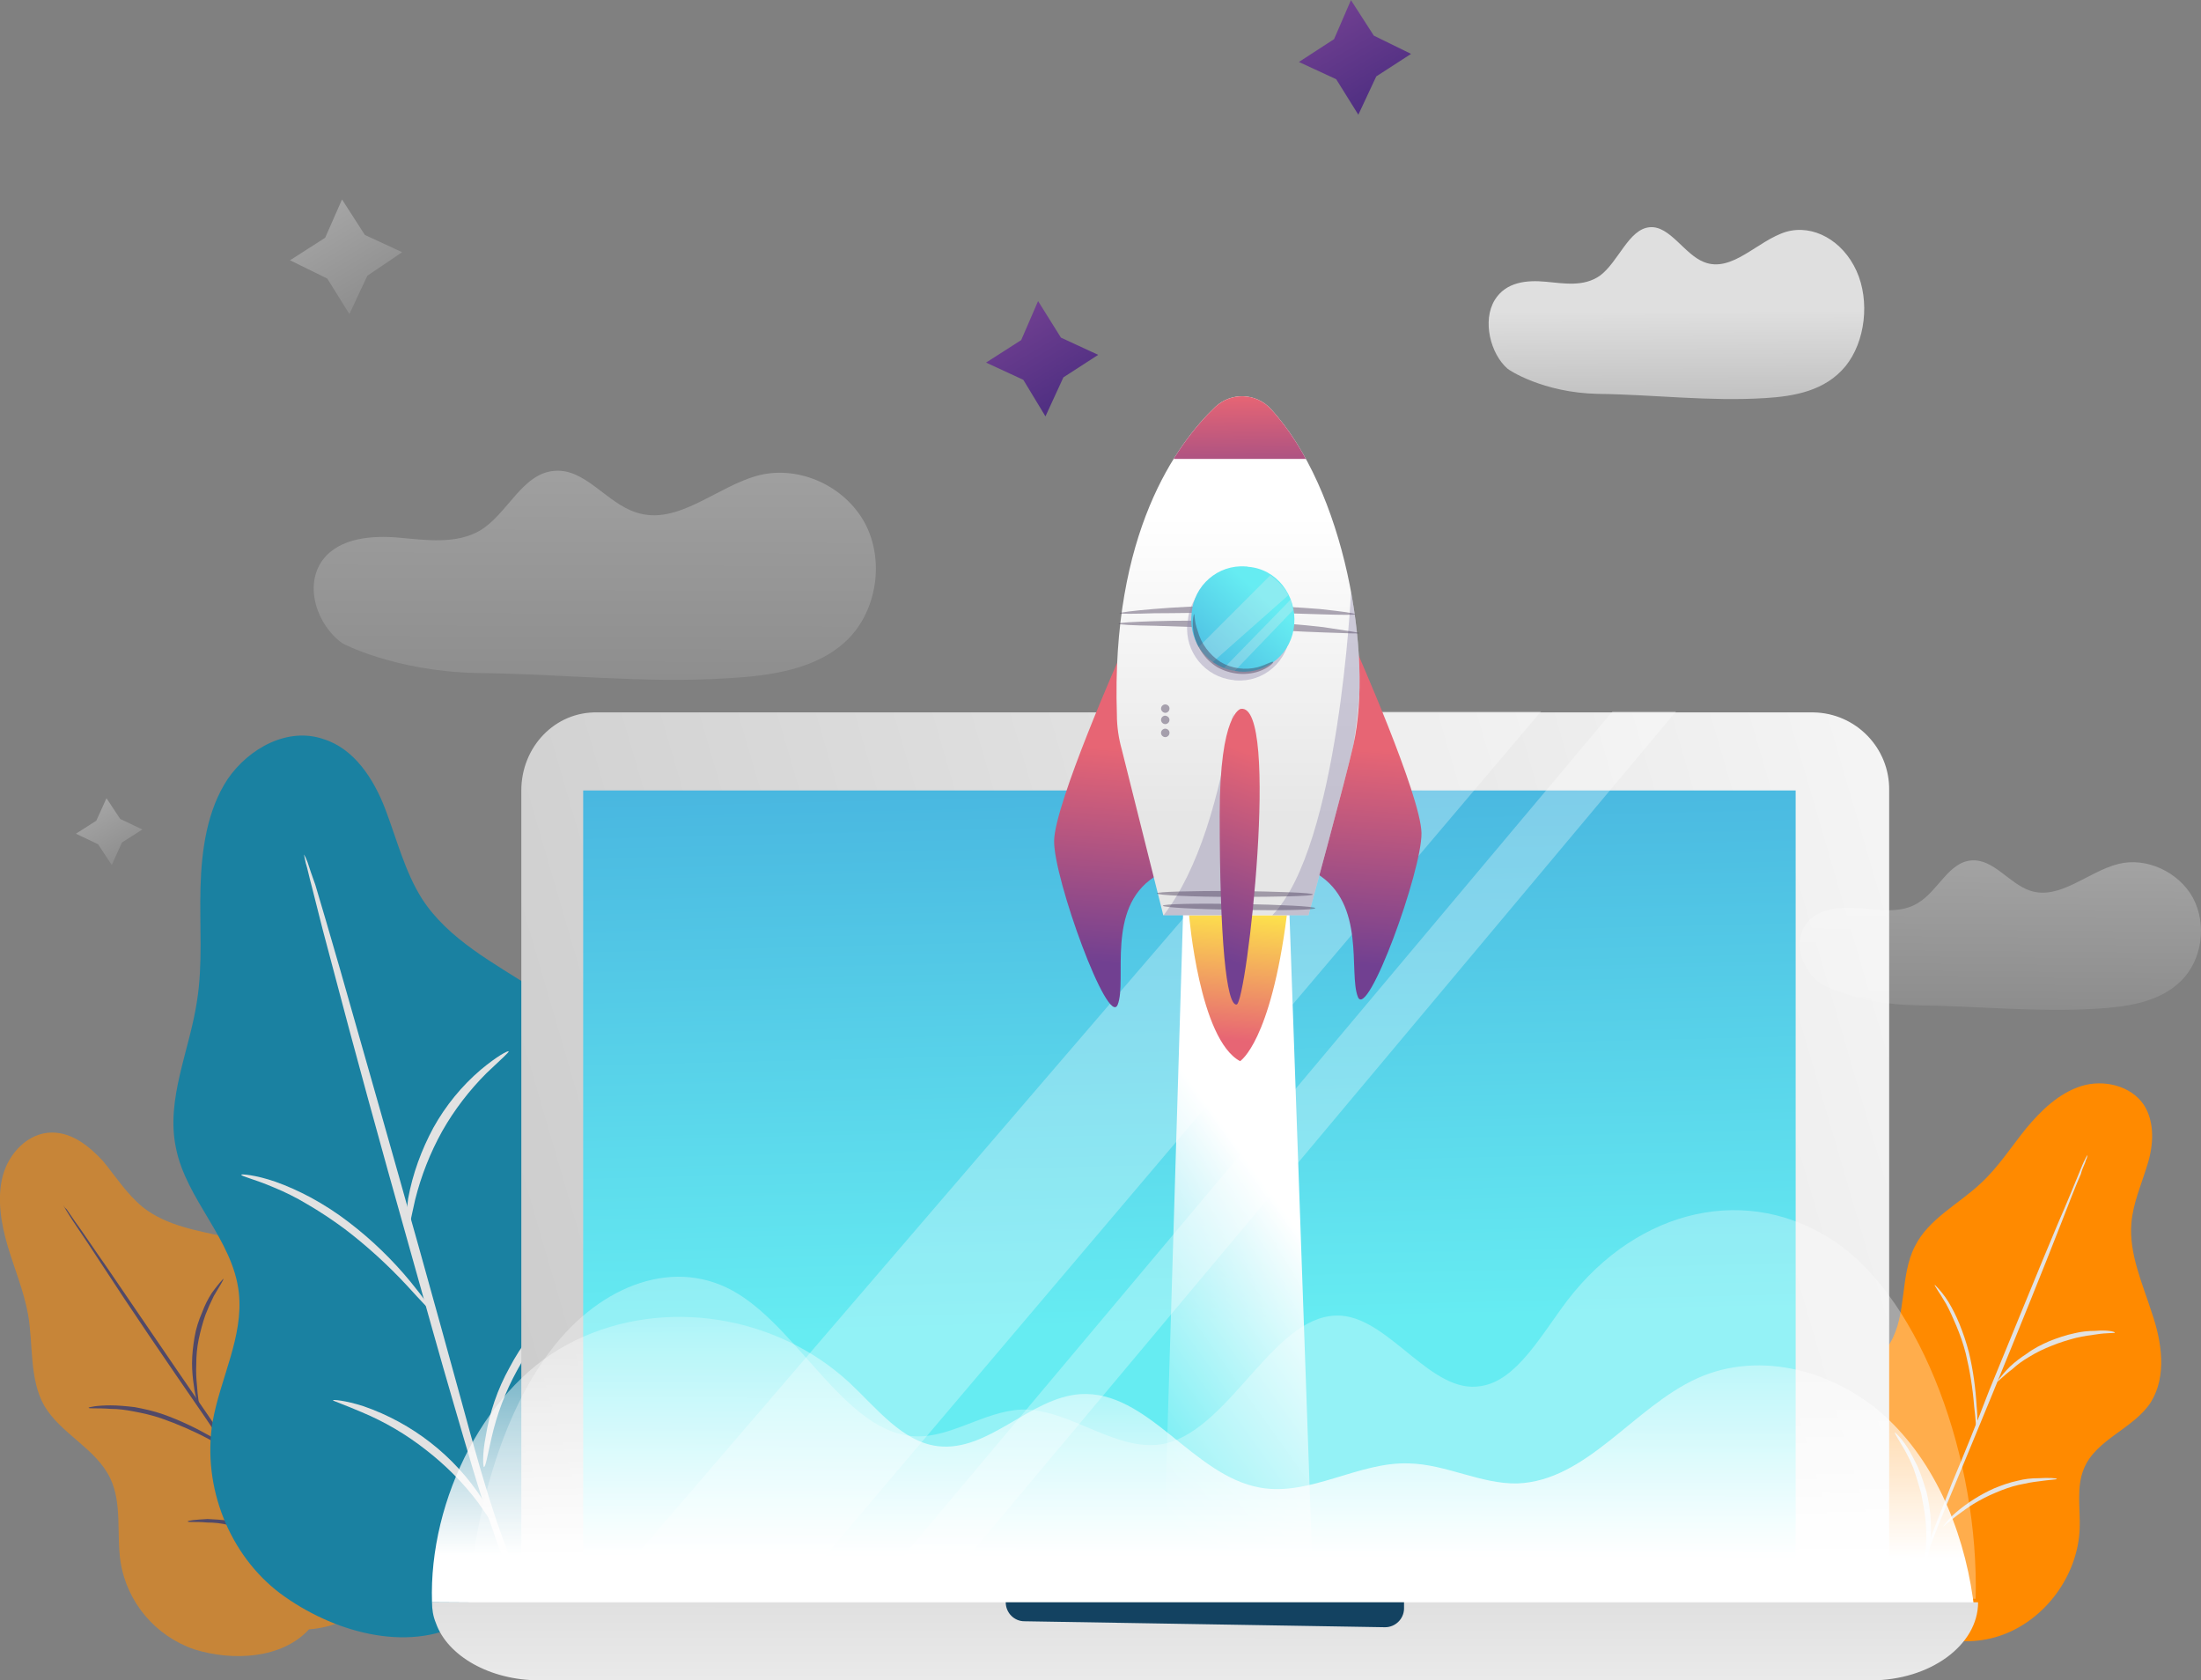 <?xml version="1.0" encoding="utf-8"?>
<!-- Generator: Adobe Illustrator 24.3.0, SVG Export Plug-In . SVG Version: 6.00 Build 0)  -->
<svg version="1.1" id="Layer_1" xmlns="http://www.w3.org/2000/svg" xmlns:xlink="http://www.w3.org/1999/xlink" x="0px" y="0px"
	 viewBox="0 0 626.1 477.9" style="enable-background:new 0 0 626.1 477.9;" xml:space="preserve">
<rect x="0" y="0" width="626.1" height="477.9" fill="#808080" stroke="none"/>
<style type="text/css">
	.st0{opacity:0.56;}
	.st1{fill:#FF8A00;}
	.st2{fill:#2D1E56;}
	.st3{fill:#1A81A1;}
	.st4{fill:#E2E2E2;}
	.st5{fill:url(#Path_1425_1_);}
	.st6{fill:url(#Rectangle_37_1_);}
	.st7{opacity:0.29;fill:#FFFFFF;enable-background:new    ;}
	.st8{fill:url(#Path_1432_1_);}
	.st9{opacity:0.3;}
	.st10{fill:#FFFFFF;}
	.st11{fill:url(#Path_1438_1_);}
	.st12{fill:#134261;}
	.st13{fill:url(#Path_1436_1_);}
	.st14{fill:url(#Path_1442_1_);}
	.st15{fill:url(#Path_1443_1_);}
	.st16{fill:url(#Path_1444_1_);}
	.st17{clip-path:url(#SVGID_2_);}
	.st18{fill:url(#Path_1445_1_);}
	.st19{clip-path:url(#SVGID_4_);}
	.st20{fill:url(#Path_1447_1_);}
	.st21{clip-path:url(#SVGID_6_);}
	.st22{opacity:0.4;fill:#8E87AD;enable-background:new    ;}
	.st23{clip-path:url(#SVGID_8_);}
	.st24{opacity:0.42;}
	.st25{fill:#413351;}
	.st26{fill:url(#Path_1458_1_);}
	.st27{opacity:0.28;fill:#EBEBEB;enable-background:new    ;}
	.st28{opacity:0.42;fill:#413351;enable-background:new    ;}
	.st29{fill:url(#Path_1464_1_);}
	.st30{opacity:0.75;}
	.st31{fill:url(#Path_1409_1_);}
	.st32{fill:url(#Path_1467_1_);}
	.st33{fill:url(#Path_1469_1_);}
	.st34{opacity:0.3;fill:url(#Path_1473_1_);enable-background:new    ;}
	.st35{fill:url(#Path_1475_1_);}
	.st36{fill:url(#Path_1477_1_);}
	.st37{opacity:0.3;fill:url(#Path_1479_1_);enable-background:new    ;}
</style>
<g id="Group_6323" transform="translate(-393.106 -96.97)">
	<g id="grass">
		<g id="Group_6347" class="st0">
			<path id="Path_1402" class="st1" d="M481,560.4c-7.7,8.4-21.7,9.1-32.6,5.7c-11.1-3.8-19.2-13.4-21-24.9
				c-1.2-7.9,0.5-16.5-2.9-23.7c-4.1-8.6-14-12.6-18.8-20.7c-4.3-7.6-3.1-17.3-4.6-25.9c-1.2-6.7-3.9-13.1-5.8-19.5
				s-3.1-13.6-1.4-20s7.2-12.3,14-12.3c5.8,0,10.6,3.9,14.5,8.1c3.6,4.4,6.8,9.4,11.3,13.1c6.8,5.4,15.7,6.7,24.1,8.6
				s17.4,5.9,20.8,14.1c3.6,8.4,0.2,19,5.3,26.6c3.1,4.7,8.7,6.9,13.3,10.4c10.9,7.9,16.4,22.9,12.8,36
				C506.6,549,494.6,559.4,481,560.4"/>
			<g id="Group_679" transform="translate(411.048 439.697)">
				<path id="Path_1403" class="st2" d="M84.5,117.9c-0.4-0.3-0.9-0.6-1.2-1c-1.1-0.8-2.2-1.7-3.1-2.7c-3.7-3.6-7.2-7.5-10.4-11.6
					c-4.1-5.2-8.4-11.6-13.5-18.8c-4.8-7.2-10.4-15.1-15.9-23.4C29,43.9,18.8,28.9,11.6,17.8C8,12.3,5.1,7.9,2.9,4.7
					C1.9,3.2,1.2,2,0.7,1.2C0.5,0.8,0.2,0.4,0,0c0.3,0.5,0.6,0.9,1,1.2c0.5,0.7,1.4,2,2.4,3.5c2.2,3,5.1,7.4,8.9,12.8
					c7.5,10.9,17.6,25.9,29,42.4c5.6,8.4,10.9,16.3,15.9,23.4c4.8,7.2,9.2,13.8,13.3,19c3.1,4.2,6.5,8.1,10.1,11.8
					c1,0.9,2,1.9,2.9,3C83.9,117.4,84.2,117.7,84.5,117.9z"/>
			</g>
			<g id="Group_680" transform="translate(447.736 460.67)">
				<path id="Path_1404" class="st2" d="M8.9,0c0.2,0.2-1,2-2.7,4.9c-0.9,1.8-1.7,3.6-2.4,5.4c-0.8,2.3-1.4,4.6-1.9,6.9
					c-0.5,2.4-0.7,4.8-0.7,7.2c-0.1,2,0,4,0.2,5.9c0.2,3.5,0.7,5.4,0.5,5.4s-1-2-1.4-5.4c-0.3-2-0.5-4.1-0.5-6.2
					c0-2.5,0.3-5,0.7-7.4c0.4-2.5,1.2-4.9,2.2-7.2c0.7-1.9,1.6-3.7,2.7-5.4C6.6,2.7,7.7,1.3,8.9,0z"/>
			</g>
			<g id="Group_681" transform="translate(474.286 497.411)">
				<path id="Path_1405" class="st2" d="M8,0C8.2,0,7,2,5.8,5c-0.9,1.8-1.6,3.6-2.2,5.4c-0.7,2.3-1.3,4.6-1.7,6.9
					c-0.5,2.3-0.7,4.6-0.7,6.9c-0.1,1.9,0,3.8,0.2,5.7c0.2,3.2,0.7,5.4,0.5,5.4s-1-2-1.4-5.2c-0.3-2-0.5-3.9-0.5-5.9
					c0-2.4,0.3-4.8,0.7-7.2c0.5-2.3,1.1-4.7,1.9-6.9c0.7-1.8,1.5-3.7,2.4-5.4C6.5,1.5,7.7-0.2,8,0L8,0z"/>
			</g>
			<g id="Group_682" transform="translate(418.289 496.694)">
				<path id="Path_1406" class="st2" d="M39.8,12.6c0,0.2-2.2-1-5.6-3c-4.3-2.3-8.9-4.3-13.5-5.9c-2.6-0.9-5.3-1.5-8-2
					C10.6,1.3,8.5,1,6.3,1C2.4,0.7,0.2,1,0,0.7C0,0.5,2.4,0,6.3,0c1.9,0,4.3,0.2,6.8,0.5c2.7,0.5,5.4,1.1,8,2
					c4.8,1.7,9.4,3.9,13.8,6.4C38.1,10.9,40.1,12.6,39.8,12.6L39.8,12.6z"/>
			</g>
			<g id="Group_683" transform="translate(446.529 529.018)">
				<path id="Path_1407" class="st2" d="M35,13.1c-0.2,0.2-1.7-1.2-4.6-3.2c-1.4-1-3.1-2-5.1-3.2c-1.9-1-4.3-2-6.8-3
					c-2.4-0.7-4.8-1.5-7-2c-2-0.5-4-0.7-6-0.7C2.2,0.7,0,1,0,0.7S2.2,0.2,5.6,0c2,0.1,4,0.2,6,0.5c2.2,0.5,4.8,1,7.2,1.7
					c2.3,0.9,4.6,1.9,6.8,3.2c1.8,1,3.5,2.1,5.1,3.5C32.3,10.1,33.7,11.5,35,13.1L35,13.1z"/>
			</g>
		</g>
		<g id="Group_6348">
			<g id="Group_686" transform="translate(442.44 306.197)">
				<path id="Path_1411" class="st3" d="M82.3,252.4c-15.9,8.6-37.2,2.5-51.9-8.4c-14.5-10.9-22.2-30.3-19.3-48.6
					c2.2-12.6,8.9-24.4,7.5-37c-1.7-15.1-15-26.4-17.9-41.2c-2.9-13.8,3.9-27.6,6-41.7c1.7-10.6,0.7-21.5,1-32.3s1.9-22,7.7-30.8
					C21.5,3.5,32.6-2.5,42.7,1C51.4,3.7,57,12.3,60.3,21s5.6,17.8,10.4,25.4c7.5,11.6,20.5,18.3,31.9,25.7
					c11.6,7.4,22.9,18,24.4,31.8c1.2,14.6-9.2,28.9-5.3,42.9c2.4,8.9,9.7,15.1,15,22.5c12.6,17.5,13,43.2,1.2,61.2
					C126.5,248.7,103.1,257.9,82.3,252.4"/>
			</g>
			<g id="Group_689" transform="translate(479.596 340.012)">
				<g id="Group_688">
					<g id="Group_687">
						<path id="Path_1412" class="st4" d="M68.1,222.1c-0.5-0.6-1-1.3-1.4-2c-1.3-1.9-2.4-3.9-3.4-5.9c-4-7.3-7.3-15-9.9-22.9
							c-3.6-9.9-7-22-10.9-35.3s-8-28.1-12.3-43.4c-8.7-30.8-16.4-59-21.7-79.2C6.3,25.3,4.2,17.2,2.2,9.1C1.4,6.2,1,4,0.5,2.5
							C0.2,1,0,0.3,0,0c0.4,0.7,0.7,1.4,1,2.2c0.5,1.5,1.2,3.7,2.2,6.4c1.7,5.7,4.1,13.8,7,23.9c7.5,26.3,15,52.6,22.4,79
							c4.3,15.5,8.4,30.1,12.1,43.7c3.6,13.3,7,25.4,10.4,35.3c2.7,7.8,5.7,15.5,9.2,22.9C66.6,219.1,68.3,221.8,68.1,222.1
							L68.1,222.1z"/>
					</g>
				</g>
			</g>
			<g id="Group_692" transform="translate(508.802 395.997)">
				<g id="Group_691">
					<g id="Group_690">
						<path id="Path_1413" class="st4" d="M29,0c0.2,0.2-2.4,2.5-6.3,6.2c-4.9,4.9-9.2,10.5-12.6,16.5c-3.4,6.1-6,12.7-7.7,19.5
							c-1.2,5.2-1.7,8.6-2.2,8.6c-0.2,0-0.5-3.5,0.2-8.9c1.3-7.1,3.8-13.9,7.2-20.2c3.5-6.3,8.1-11.9,13.5-16.5
							C25.8,1.3,28.7-0.2,29,0z"/>
					</g>
				</g>
			</g>
			<g id="Group_695" transform="translate(530.55 464.345)">
				<g id="Group_694">
					<g id="Group_693">
						<path id="Path_1414" class="st4" d="M27.2,0c0.2,0.2-2.2,2.5-5.8,6.2c-4.6,4.9-8.6,10.4-11.8,16.3c-3.3,6-5.7,12.4-7.2,19
							c-1.2,5.2-1.7,8.4-2.2,8.4c-0.2,0-0.5-3.5,0.5-8.6c1.1-6.9,3.4-13.6,6.8-19.7C10.8,15.3,15.1,9.7,20.2,5
							C24.4,1.3,27.2-0.2,27.2,0L27.2,0z"/>
					</g>
				</g>
			</g>
			<g id="Group_698" transform="translate(461.736 430.982)">
				<g id="Group_697">
					<g id="Group_696">
						<path id="Path_1415" class="st4" d="M54.1,38.8c-0.2,0.2-2.9-2.7-7-7.2c-5.4-5.8-11.3-11.2-17.6-16c-3.5-2.6-7.1-5-10.9-7.2
							c-3-1.8-6.2-3.4-9.4-4.7C3.6,1.3,0,0.6,0,0.1c0-0.2,3.9,0,9.7,2c3.4,1.2,6.7,2.7,9.9,4.4c3.9,2.1,7.6,4.5,11.1,7.2
							c6.4,4.9,12.2,10.5,17.4,16.8C52.1,35.4,54.3,38.6,54.1,38.8z"/>
					</g>
				</g>
			</g>
			<g id="Group_701" transform="translate(487.803 495.133)">
				<g id="Group_700">
					<g id="Group_699">
						<path id="Path_1416" class="st4" d="M46.6,36.4c-0.2,0.2-2.2-2.7-5.3-7.2c-4.3-5.7-9.3-10.7-15-15.1
							C20.8,9.8,14.7,6.2,8.2,3.5C3.1,1.3,0,0.3,0,0.1s3.4,0,8.7,1.7c13.9,4.8,25.8,14.1,33.8,26.4C45.6,32.9,46.8,36.1,46.6,36.4
							L46.6,36.4z"/>
					</g>
				</g>
			</g>
		</g>
		<g id="Group_6349">
			<path id="Path_1418" class="st1" d="M925.9,550.7c-11.1-2.2-19.3-13.8-22.2-24.9c-2.9-11.1,0.7-23.9,9.2-31.6
				c5.8-5.2,13.8-8.4,17.9-15.3c4.8-8.1,2.7-19,7-27.4c3.9-7.9,12.6-12.1,18.8-18c4.8-4.4,8.7-10.4,12.8-15.5
				c4.3-5.2,9.4-10.1,15.7-12.1s14.2-0.2,17.9,5.4c3.1,4.9,2.7,11.4,1,16.8c-1.7,5.7-4.1,10.9-4.6,16.8c-0.7,8.6,3.1,17,5.8,25.4
				c2.9,8.4,4.3,18-0.2,25.4c-4.8,7.6-15.7,10.6-19.1,19c-2.2,5.2-1,11.4-1.2,17c-0.5,13.6-10.1,26.4-22.9,30.6
				S933.9,561.6,925.9,550.7"/>
			<g id="Group_703" transform="translate(935.539 425.386)">
				<path id="Path_1419" class="st4" d="M0.2,136.2v-1.5c0.1-1.4,0.2-2.8,0.5-4.2c0.7-3.7,1.9-8.9,3.9-15.3s5.1-13.6,8.2-21.7
					c3.4-8.1,7-17,10.6-26.4C31.1,48.4,37.9,31.6,43,19.5c2.7-6.2,4.6-10.9,6-14.3c0.7-1.7,1.2-3,1.7-3.9c0.2-0.4,0.4-0.9,0.7-1.2
					c-0.1,0.5-0.2,1-0.5,1.5c-0.2,1-1,2.2-1.4,3.9C48,8.9,46.1,13.8,43.7,20c-4.8,12.3-11.6,29.1-19.3,47.9
					c-3.9,9.4-7.5,18.3-10.9,26.4s-6.3,15.3-8.4,21.5s-3.4,11.4-4.3,15.1c-0.4,1.4-0.7,2.8-0.7,4.2C0.1,135.4,0.2,135.8,0.2,136.2z"
					/>
			</g>
			<g id="Group_704" transform="translate(961.124 475.407)">
				<path id="Path_1420" class="st4" d="M33.6,0.6c0,0.2-2.2,0-5.3,0.5c-1.7,0.2-3.6,0.5-5.8,1c-2.3,0.6-4.6,1.3-6.8,2.2
					c-2.3,0.9-4.4,1.9-6.5,3.2c-1.7,1-3.3,2.1-4.8,3.5c-2.7,2-4.1,3.7-4.3,3.5c1.1-1.5,2.3-2.9,3.6-4.2c1.5-1.4,3.1-2.6,4.8-3.7
					C10.5,5.1,12.7,4,15,3c2.3-0.9,4.6-1.7,7-2.2c2-0.5,4-0.7,6-0.7C31.4-0.2,33.6,0.3,33.6,0.6L33.6,0.6z"/>
			</g>
			<g id="Group_705" transform="translate(945.918 517.319)">
				<path id="Path_1421" class="st4" d="M32.3,0.3c0,0.2-1.9,0.2-5.3,0.7c-1.7,0.2-3.4,0.5-5.6,1c-2.2,0.5-4.4,1.3-6.5,2.2
					c-2.2,0.9-4.3,2-6.3,3.2c-1.6,1-3.1,2.1-4.6,3.2c-2.7,2-4.1,3.5-4.1,3.2c1.1-1.4,2.3-2.8,3.6-3.9c3.3-2.8,6.9-5.1,10.9-6.9
					c2.2-0.9,4.4-1.7,6.8-2.2c1.9-0.5,3.8-0.7,5.8-0.7C30.2-0.1,32.3,0.1,32.3,0.3L32.3,0.3z"/>
			</g>
			<g id="Group_706" transform="translate(943.478 462.397)">
				<path id="Path_1422" class="st4" d="M11.9,41c-0.2,0-0.2-2.5-0.7-6.4c-0.4-5.1-1.2-10.1-2.4-15.1c-0.7-2.7-1.6-5.3-2.7-7.9
					C5.2,9.5,4.3,7.4,3.2,5.4C1.2,2-0.2,0.2,0,0c1.5,1.5,2.8,3.1,3.9,4.9c1.2,2,2.2,4,3.1,6.2c1.1,2.7,2,5.4,2.7,8.1
					c1.2,5,1.9,10.1,2.2,15.3C12.3,38.5,12.1,41,11.9,41L11.9,41z"/>
			</g>
			<g id="Group_707" transform="translate(932.129 504.343)">
				<path id="Path_1423" class="st4" d="M8.7,36.8c-0.2,0,0-2.2,0.2-5.7C9,29,8.9,27,8.7,24.9c-0.2-2.2-0.7-4.7-1.2-7.4
					c-0.7-2.5-1.4-4.9-2.2-7.2C4.6,8.5,3.7,6.7,2.7,4.9C1,2-0.2,0.2,0,0c1.4,1.3,2.6,2.8,3.6,4.4c1.1,1.8,2,3.6,2.9,5.4
					C7.5,12.2,8.3,14.6,9,17c0.6,2.5,1,5.1,1.2,7.6c0.1,2.1,0.1,4.1,0,6.2C9.7,34.8,9,36.8,8.7,36.8L8.7,36.8z"/>
			</g>
		</g>
	</g>
	<g id="laptop">
		<g id="Group_6346">
			
				<linearGradient id="Path_1425_1_" gradientUnits="userSpaceOnUse" x1="-11.9" y1="911.044" x2="-10.508" y2="911.311" gradientTransform="matrix(389.087 0 0 -255.386 5152.275 233123.625)">
				<stop  offset="0" style="stop-color:#CCCCCC"/>
				<stop  offset="1" style="stop-color:#FFFFFF"/>
			</linearGradient>
			<path id="Path_1425" class="st5" d="M541.4,321.8v233.2h389.1V321.8c0.2-12.1-9.5-22-21.5-22.2c-0.1,0-0.1,0-0.2,0H563.1
				C551,299.3,541.4,309.4,541.4,321.8L541.4,321.8z"/>
		</g>
		<g id="Group_6324">
			
				<linearGradient id="Rectangle_37_1_" gradientUnits="userSpaceOnUse" x1="-11.235" y1="911.6" x2="-11.213" y2="910.957" gradientTransform="matrix(344.914 0 0 -242.055 4600.331 220974.703)">
				<stop  offset="0" style="stop-color:#49B7E0"/>
				<stop  offset="1" style="stop-color:#66ECF2"/>
			</linearGradient>
			<path id="Rectangle_37" class="st6" d="M559,321.8h344.9v242.1H559V321.8z"/>
		</g>
		<g id="Group_6345">
			<path id="Path_1428" class="st7" d="M560.7,554.9l219.6-255.6h51.2L614.8,554.9H560.7z"/>
		</g>
		<g id="Group_6344">
			<path id="Path_1430" class="st7" d="M637.2,554.9l214.6-255.6h18.1L655.8,554.9H637.2z"/>
		</g>
		<g id="Group_6343">
			
				<linearGradient id="Path_1432_1_" gradientUnits="userSpaceOnUse" x1="-11.456" y1="909.236" x2="-11.467" y2="908.161" gradientTransform="matrix(438.844 0 0 -83.909 5768.469 76742.328)">
				<stop  offset="0" style="stop-color:#FFFFFF;stop-opacity:0"/>
				<stop  offset="0.999" style="stop-color:#FFFFFF"/>
			</linearGradient>
			<path id="Path_1432" class="st8" d="M516,552.7c-1-29.1,15.4-62.4,40.8-74.5c25.3-12.3,57.2-7.2,78,12.1c7.7,7.2,15,16.8,25.1,18
				c14.5,1.7,26.1-13.8,40.5-14.8c19.3-1.2,31.9,23.2,51.2,26.6c14.2,2.5,28-7.4,42.2-6.9c10.6,0.2,20.5,5.9,30.9,5.7
				c19.8-0.7,33.1-21.7,51.2-29.9s40.1-2,54.5,11.8s22.2,34.3,24.4,54.5L516,552.7z"/>
		</g>
		<g id="Group_6342" class="st9">
			<path id="Path_1434" class="st10" d="M955.1,551.7c1-39.5-15.2-84.6-39.8-101.4s-56-9.9-76.3,16.5c-7.5,9.9-14.5,22.9-24.6,24.4
				c-14,2.5-25.6-18.8-39.6-20c-18.8-1.5-31.1,31.6-50,36.3c-13.8,3.2-27.3-10.1-41.3-9.6c-10.4,0.5-20,8.1-30.2,7.6
				c-19.3-1-32.3-29.4-50.2-40.5c-17.6-10.9-39.1-2.7-53.3,16s-21.7,46.4-23.9,74.3L955.1,551.7z"/>
		</g>
		<g id="Group_6341">
			
				<linearGradient id="Path_1438_1_" gradientUnits="userSpaceOnUse" x1="-11.464" y1="899.789" x2="-11.481" y2="894.772" gradientTransform="matrix(439.777 0 0 -22.207 5780.523 20491.031)">
				<stop  offset="0" style="stop-color:#CCCCCC"/>
				<stop  offset="1" style="stop-color:#FFFFFF"/>
			</linearGradient>
			<path id="Path_1438" class="st11" d="M516,552.7h439.8c0,12.3-13.8,22.2-30.4,22.2H546.5c-14,0-26.1-6.9-29.4-16.3
				C516.3,556.7,516,554.7,516,552.7z"/>
		</g>
		<g id="Group_6340">
			<path id="Path_1440" class="st12" d="M679.2,552.7c0,3,2.4,5.4,5.3,5.4l102.6,1.7c2.9,0,5.3-2.3,5.4-5.2c0-0.2,0-0.5,0-0.7v-1.2
				H679.2z"/>
		</g>
	</g>
	<g id="rocket">
		<g id="Group_6339">
			
				<linearGradient id="Path_1436_1_" gradientUnits="userSpaceOnUse" x1="-2.984" y1="910.207" x2="-2.787" y2="910.842" gradientTransform="matrix(42.722 0 0 -193.2 868.718 176403.641)">
				<stop  offset="0" style="stop-color:#FFFFFF;stop-opacity:0"/>
				<stop  offset="0.999" style="stop-color:#FFFFFF"/>
			</linearGradient>
			<path id="Path_1436" class="st13" d="M729.7,355.1l-5.8,192h42.7l-6.8-193.2L729.7,355.1z"/>
		</g>
		<g id="Group_6338">
			<g id="Group_735" transform="translate(692.962 209.695)">
				<g id="Group_732">
					
						<linearGradient id="Path_1442_1_" gradientUnits="userSpaceOnUse" x1="-690.723" y1="695.277" x2="-690.774" y2="694.312" gradientTransform="matrix(27.757 0 0 -41.453 19224.816 28964.449)">
						<stop  offset="0.1" style="stop-color:#FDE04C"/>
						<stop  offset="1" style="stop-color:#E76574"/>
					</linearGradient>
					<path id="Path_1442" class="st14" d="M38.4,147.6c0,0,2.9,35.3,14.5,41.5c0,0,8.7-5.4,13.3-41.5H38.4z"/>
					
						<linearGradient id="Path_1443_1_" gradientUnits="userSpaceOnUse" x1="-691.092" y1="699.745" x2="-691.108" y2="699.037" gradientTransform="matrix(28.482 0 0 -99.939 19698.055 70022.477)">
						<stop  offset="0.134" style="stop-color:#E76574"/>
						<stop  offset="1" style="stop-color:#714091"/>
					</linearGradient>
					<path id="Path_1443" class="st15" d="M18.8,73.8c0,0-18.6,41.9-18.8,52.6C-0.2,137,15.4,179.9,18.1,173s-3.4-27.4,10.4-36.3
						l-6.3-29.9c-1.3-5.2-2.1-10.5-2.4-15.8C19.6,86.2,19.1,79.5,18.8,73.8z"/>
					
						<linearGradient id="Path_1444_1_" gradientUnits="userSpaceOnUse" x1="-691.673" y1="699.718" x2="-691.689" y2="699.009" gradientTransform="matrix(29.692 0 0 -99.938 20626.92 70019.672)">
						<stop  offset="0.134" style="stop-color:#E76574"/>
						<stop  offset="1" style="stop-color:#714091"/>
					</linearGradient>
					<path id="Path_1444" class="st16" d="M85.7,71.6c0,0,18.6,41.9,18.8,52.6c0.2,10.6-15.4,53.5-18.1,46.6s2.4-26.4-11.6-35
						l7.5-31.1c1.3-5.2,2.1-10.5,2.4-15.8C85,83.9,85.4,77.5,85.7,71.6z"/>
					<g id="Group_724" transform="translate(17.757)">
						<g>
							<defs>
								<path id="SVGID_1_" d="M28.1,3C17.2,13.4-1.6,38.8,0.1,90.6c0,3.3,0.5,6.7,1.4,9.9l11.8,47.1h41.3c0,0,10.6-38.7,12.8-48.6
									C73,73.8,65,26.4,43.8,3.5C39.6-1,32.6-1.2,28.1,3L28.1,3z"/>
							</defs>
							<clipPath id="SVGID_2_">
								<use xlink:href="#SVGID_1_"  style="overflow:visible;"/>
							</clipPath>
							<g id="Group_720" class="st17">
								
									<linearGradient id="Path_1445_1_" gradientUnits="userSpaceOnUse" x1="-717.242" y1="700.771" x2="-717.242" y2="700.189" gradientTransform="matrix(69.159 0 0 -147.585 49638.746 103457.117)">
									<stop  offset="0" style="stop-color:#FFFFFF"/>
									<stop  offset="0.993" style="stop-color:#E6E6E6"/>
								</linearGradient>
								<path id="Path_1445" class="st18" d="M28.1,3C17.2,13.4-1.6,38.8,0.1,90.6c0,3.3,0.5,6.7,1.4,9.9l11.8,47.1h41.3
									c0,0,10.6-38.7,12.8-48.6C73,73.8,65,26.4,43.8,3.5C39.6-1,32.6-1.2,28.1,3L28.1,3z"/>
							</g>
						</g>
						<g>
							<defs>
								<path id="SVGID_3_" d="M28.1,3C17.2,13.4-1.6,38.8,0.1,90.6c0,3.3,0.5,6.7,1.4,9.9l11.8,47.1h41.3c0,0,10.6-38.7,12.8-48.6
									C73,73.8,65,26.4,43.8,3.5C39.6-1,32.6-1.2,28.1,3L28.1,3z"/>
							</defs>
							<clipPath id="SVGID_4_">
								<use xlink:href="#SVGID_3_"  style="overflow:visible;"/>
							</clipPath>
							<g id="Group_721" class="st19">
								
									<linearGradient id="Path_1447_1_" gradientUnits="userSpaceOnUse" x1="-714.911" y1="689.87" x2="-714.865" y2="688.155" gradientTransform="matrix(49.481 0 0 -25.168 35405.949 17356.658)">
									<stop  offset="0.134" style="stop-color:#E76574"/>
									<stop  offset="1" style="stop-color:#714091"/>
								</linearGradient>
								<path id="Path_1447" class="st20" d="M16,17.8h37.9l2.4-22.9L25.2-7.4L6.9-1.4L16,17.8z"/>
							</g>
						</g>
						<g>
							<defs>
								<path id="SVGID_5_" d="M28.1,3C17.2,13.4-1.6,38.8,0.1,90.6c0,3.3,0.5,6.7,1.4,9.9l11.8,47.1h41.3c0,0,10.6-38.7,12.8-48.6
									C73,73.8,65,26.4,43.8,3.5C39.6-1,32.6-1.2,28.1,3L28.1,3z"/>
							</defs>
							<clipPath id="SVGID_6_">
								<use xlink:href="#SVGID_5_"  style="overflow:visible;"/>
							</clipPath>
							<g id="Group_722" class="st21">
								<path id="Path_1449" class="st22" d="M33.2,89.9c-3.9,24.4-9.9,44.7-19.8,57.7H30L33.2,89.9z"/>
							</g>
						</g>
						<g>
							<defs>
								<path id="SVGID_7_" d="M28.1,3C17.2,13.4-1.6,38.8,0.1,90.6c0,3.3,0.5,6.7,1.4,9.9l11.8,47.1h41.3c0,0,10.6-38.7,12.8-48.6
									C73,73.8,65,26.4,43.8,3.5C39.6-1,32.6-1.2,28.1,3L28.1,3z"/>
							</defs>
							<clipPath id="SVGID_8_">
								<use xlink:href="#SVGID_7_"  style="overflow:visible;"/>
							</clipPath>
							<g id="Group_723" class="st23">
								<path id="Path_1451" class="st22" d="M66.7,55.6c0,0-3.4,72.5-22.4,92h10.4C54.7,147.6,76.9,88.4,66.7,55.6z"/>
							</g>
						</g>
					</g>
					<g id="Group_725" transform="translate(18.588 59.502)" class="st24">
						<path id="Path_1453" class="st25" d="M67.1,2.5c0,0.2-3.9,0.2-9.9,0S43,2,33.5,2C24.4,2,15.9,2.2,9.9,2.2
							c-6,0.2-9.7,0.2-9.9,0C0,2,3.6,1.5,9.6,1s14.5-1,23.7-1S50.9,0.5,57,1C63.5,1.7,67.1,2.2,67.1,2.5z"/>
					</g>
					<g id="Group_726" transform="translate(18.347 63.758)" class="st24">
						<path id="Path_1454" class="st25" d="M68.5,3.6c0,0.2-3.9,0-10.1-0.2S43.7,2.7,34.3,2.2c-9.4-0.2-18.1-0.5-24.1-0.7
							C3.9,1.4,0,1.2,0,0.9s3.9-0.5,10.1-0.7s14.7-0.2,24.1,0s18.1,1,24.1,1.7C64.7,2.9,68.5,3.4,68.5,3.6L68.5,3.6z"/>
					</g>
					<g id="Group_727" transform="translate(30.898 144.285)" class="st24">
						<path id="Path_1455" class="st25" d="M43.4,1.3c0,0.5-9.7,0.7-21.7,0.5S0,1.1,0,0.6s9.7-0.7,21.7-0.5
							C33.6,0.3,43.4,0.8,43.4,1.3z"/>
					</g>
					<g id="Group_728" transform="translate(29.208 140.681)" class="st24">
						<path id="Path_1456" class="st25" d="M44.4,1c0,0.5-9.9,0.7-22.2,0.7S0,1.2,0,0.7S9.9,0,22.2,0C34.5,0.2,44.4,0.5,44.4,1z"/>
					</g>
					<path id="Path_1457" class="st22" d="M67.1,67.4c-0.6,8-7.5,14-15.4,13.4c-0.2,0-0.5,0-0.7-0.1c-8-0.8-13.9-8-13.1-16
						c0-0.2,0-0.4,0.1-0.6c0.6-8,7.5-14,15.4-13.4c0.2,0,0.5,0,0.7,0.1c8.1,0.9,14,8.2,13.1,16.3C67.1,67.3,67.1,67.3,67.1,67.4
						L67.1,67.4z"/>
					<g id="Group_729" transform="translate(39.003 48.291)">
						
							<linearGradient id="Path_1458_1_" gradientUnits="userSpaceOnUse" x1="-731.01" y1="642.784" x2="-730.355" y2="643.52" gradientTransform="matrix(29.384 0 0 -30.072 21481.195 19360.598)">
							<stop  offset="0" style="stop-color:#49B7E0"/>
							<stop  offset="1" style="stop-color:#66ECF2"/>
						</linearGradient>
						<path id="Path_1458" class="st26" d="M29.3,16.6c-0.6,8-7.5,14-15.4,13.4c-0.2,0-0.5,0-0.7-0.1C5,29.1-0.8,21.8,0.1,13.7
							c0-0.1,0-0.1,0-0.2c0.6-8,7.5-14,15.4-13.4c0.2,0,0.5,0,0.7,0.1C24.2,0.8,30,8.2,29.3,16.6z"/>
						<path id="Path_1459" class="st27" d="M2,23.1L22.5,2.6c0,0,4.1,3,5.1,5.7L5.9,27.5C5.9,27.2,2.3,25,2,23.1L2,23.1z"/>
						<path id="Path_1460" class="st27" d="M9.3,29L28.3,9.5l0.7,3L12.2,30L9.3,29z"/>
					</g>
					<g id="Group_730" transform="translate(30.415 87.631)">
						<path id="Path_1461" class="st28" d="M2.4,1.2c0,0.7-0.6,1.2-1.2,1.2S0,1.8,0,1.2C0,0.5,0.6,0,1.2,0c0.6,0,1.2,0.5,1.2,1.1
							C2.4,1.1,2.4,1.2,2.4,1.2z"/>
						<path id="Path_1462" class="st28" d="M2.4,4.4c0,0.7-0.6,1.2-1.2,1.2S0,5.1,0,4.4c0-0.7,0.6-1.2,1.2-1.2
							C1.9,3.3,2.4,3.8,2.4,4.4z"/>
						<path id="Path_1463" class="st28" d="M2.4,8.1c0,0.7-0.6,1.2-1.2,1.2S0,8.8,0,8.1c0-0.7,0.6-1.2,1.2-1.2
							c0.6,0,1.2,0.5,1.2,1.1C2.4,8.1,2.4,8.1,2.4,8.1z"/>
					</g>
					
						<linearGradient id="Path_1464_1_" gradientUnits="userSpaceOnUse" x1="-669.785" y1="699.259" x2="-669.825" y2="698.418" gradientTransform="matrix(11.418 0 0 -84.165 7700.748 58944.102)">
						<stop  offset="0.134" style="stop-color:#E76574"/>
						<stop  offset="1" style="stop-color:#714091"/>
					</linearGradient>
					<path id="Path_1464" class="st29" d="M53.1,88.9c0,0-6,1-6,30.1c0,35.5,1.9,54.3,4.8,54S64.4,87.1,53.1,88.9L53.1,88.9z"/>
					<g id="Group_731" transform="translate(39.421 61.949)" class="st24">
						<path id="Path_1465" class="st25" d="M22.9,13.6c0.2,0.2-1.2,1.7-4.1,2.7c-3.9,1.3-8.2,0.8-11.8-1.2C3.3,12.8,0.9,9.1,0.2,5
							C-0.3,1.7,0.4-0.2,0.4,0c0.2,0,0,2,1,4.7c1,3.7,3.3,6.8,6.5,8.9c3.2,1.9,7,2.4,10.6,1.5C21.2,14.3,22.6,13.3,22.9,13.6z"/>
					</g>
				</g>
			</g>
		</g>
	</g>
	<g id="clouds">
		<g id="Group_6337" class="st30">
			
				<linearGradient id="Path_1409_1_" gradientUnits="userSpaceOnUse" x1="-8.585" y1="903.957" x2="-8.599" y2="905.623" gradientTransform="matrix(106.975 0 0 -48.902 1789.829 44471.555)">
				<stop  offset="0" style="stop-color:#FFFFFF;stop-opacity:0"/>
				<stop  offset="1" style="stop-color:#FFFFFF"/>
			</linearGradient>
			<path id="Path_1409" class="st31" d="M847.7,209c15.9,0.2,31.6,2.2,47.5,1.2c8.2-0.5,17.1-2,22.9-9.1c5.6-6.9,7-18.5,3.1-27.1
				s-12.3-13.3-20-11.1c-8.2,2.5-15.4,11.8-23.4,8.6c-5.6-2.2-9.7-10.4-15.4-9.9c-6,0.5-8.9,9.9-14.2,13.8
				c-4.6,3.2-10.1,2.2-15.4,1.7s-11.3,0-14.5,5.2c-3.6,5.9-1.2,15.3,3.6,19.5C822.1,202.1,832,208.7,847.7,209L847.7,209z"/>
		</g>
		<g id="Group_6336" class="st9">
			
				<linearGradient id="Path_1467_1_" gradientUnits="userSpaceOnUse" x1="-8.865" y1="903.491" x2="-8.823" y2="905.205" gradientTransform="matrix(114.219 0 0 -42.523 1971.726 38828.195)">
				<stop  offset="0" style="stop-color:#FFFFFF;stop-opacity:0"/>
				<stop  offset="0.999" style="stop-color:#FFFFFF"/>
			</linearGradient>
			<path id="Path_1467" class="st32" d="M938.4,382.9c16.9,0.2,33.8,2,50.7,1c8.7-0.5,18.1-1.7,24.4-7.9c6-5.9,7.5-16,3.4-23.7
				c-4.1-7.4-13.3-11.6-21.2-9.6c-8.7,2.2-16.7,10.4-25.1,7.6c-6-2-10.4-9.1-16.7-8.6c-6.5,0.5-9.4,8.6-15.2,12.1
				c-4.8,3-10.9,2-16.4,1.5c-5.6-0.5-12.1,0-15.4,4.4c-3.9,5.2-1.2,13.3,4.1,17C910.9,376.8,921.5,382.7,938.4,382.9L938.4,382.9z"
				/>
		</g>
		<g id="Group_6335" class="st9">
			
				<linearGradient id="Path_1469_1_" gradientUnits="userSpaceOnUse" x1="-9.865" y1="905.511" x2="-9.851" y2="907.684" gradientTransform="matrix(160.011 0 0 -59.448 2139.45 54169.402)">
				<stop  offset="0" style="stop-color:#FFFFFF;stop-opacity:0"/>
				<stop  offset="0.999" style="stop-color:#FFFFFF"/>
			</linearGradient>
			<path id="Path_1469" class="st33" d="M528.8,288.4c23.7,0.2,47.3,3,71.2,1.5c12.3-0.7,25.6-2.5,34.3-11.1
				c8.4-8.4,10.4-22.7,4.8-33.1c-5.8-10.6-18.6-16.3-29.9-13.6c-12.1,3-23.2,14.6-35.2,10.6c-8.4-2.7-14.5-12.6-23.2-11.8
				c-9.2,0.7-13.3,12.3-21.2,17c-6.8,3.9-15.2,2.7-22.9,2c-7.7-0.7-16.9,0-21.7,6.2c-5.6,7.4-1.7,18.8,5.6,23.9
				C490.2,279.8,505.2,287.9,528.8,288.4L528.8,288.4z"/>
		</g>
	</g>
	<g id="stars">
		<g id="Group_6334">
			
				<linearGradient id="Path_1473_1_" gradientUnits="userSpaceOnUse" x1="0.85" y1="901.291" x2="0.103" y2="902.58" gradientTransform="matrix(31.864 0 0 -32.57 480.59 29553.146)">
				<stop  offset="0" style="stop-color:#FFFFFF;stop-opacity:0"/>
				<stop  offset="0.999" style="stop-color:#FFFFFF"/>
			</linearGradient>
			<path id="Path_1473" class="st34" d="M485.6,164.6l4.8-10.9l6.5,10.1l10.6,4.9l-9.9,6.7l-5.1,10.9l-6.3-10.1l-10.6-5.2
				L485.6,164.6z"/>
		</g>
		<g id="Group_6333">
			
				<linearGradient id="Path_1475_1_" gradientUnits="userSpaceOnUse" x1="0.849" y1="901.372" x2="0.102" y2="902.651" gradientTransform="matrix(31.864 0 0 -32.813 678.511 29803.877)">
				<stop  offset="0.142" style="stop-color:#42287C"/>
				<stop  offset="1" style="stop-color:#714091"/>
			</linearGradient>
			<path id="Path_1475" class="st35" d="M683.6,193.7l4.8-11.1l6.5,10.4l10.6,4.9l-9.9,6.4l-5.1,11.1l-6.3-10.4l-10.6-4.9
				L683.6,193.7z"/>
		</g>
		<g id="Group_6332">
			
				<linearGradient id="Path_1477_1_" gradientUnits="userSpaceOnUse" x1="0.85" y1="901.285" x2="0.103" y2="902.574" gradientTransform="matrix(31.86 0 0 -32.57 767.527 29496.402)">
				<stop  offset="0.142" style="stop-color:#42287C"/>
				<stop  offset="1" style="stop-color:#714091"/>
			</linearGradient>
			<path id="Path_1477" class="st36" d="M772.6,108.1l4.8-11.1l6.5,10.1l10.6,5.2l-9.9,6.4l-5.1,10.9l-6.3-10.1l-10.6-4.9
				L772.6,108.1z"/>
		</g>
		<g id="Group_6331">
			
				<linearGradient id="Path_1479_1_" gradientUnits="userSpaceOnUse" x1="9.664" y1="893.916" x2="8.926" y2="895.205" gradientTransform="matrix(18.83 0 0 -18.998 251.464 17332.565)">
				<stop  offset="0" style="stop-color:#FFFFFF;stop-opacity:0"/>
				<stop  offset="0.999" style="stop-color:#FFFFFF"/>
			</linearGradient>
			<path id="Path_1479" class="st37" d="M420.5,330.4l2.9-6.4l3.9,5.9l6.3,3l-5.8,3.7l-2.9,6.4l-3.9-5.9l-6.3-3L420.5,330.4z"/>
		</g>
	</g>
</g>
</svg>
